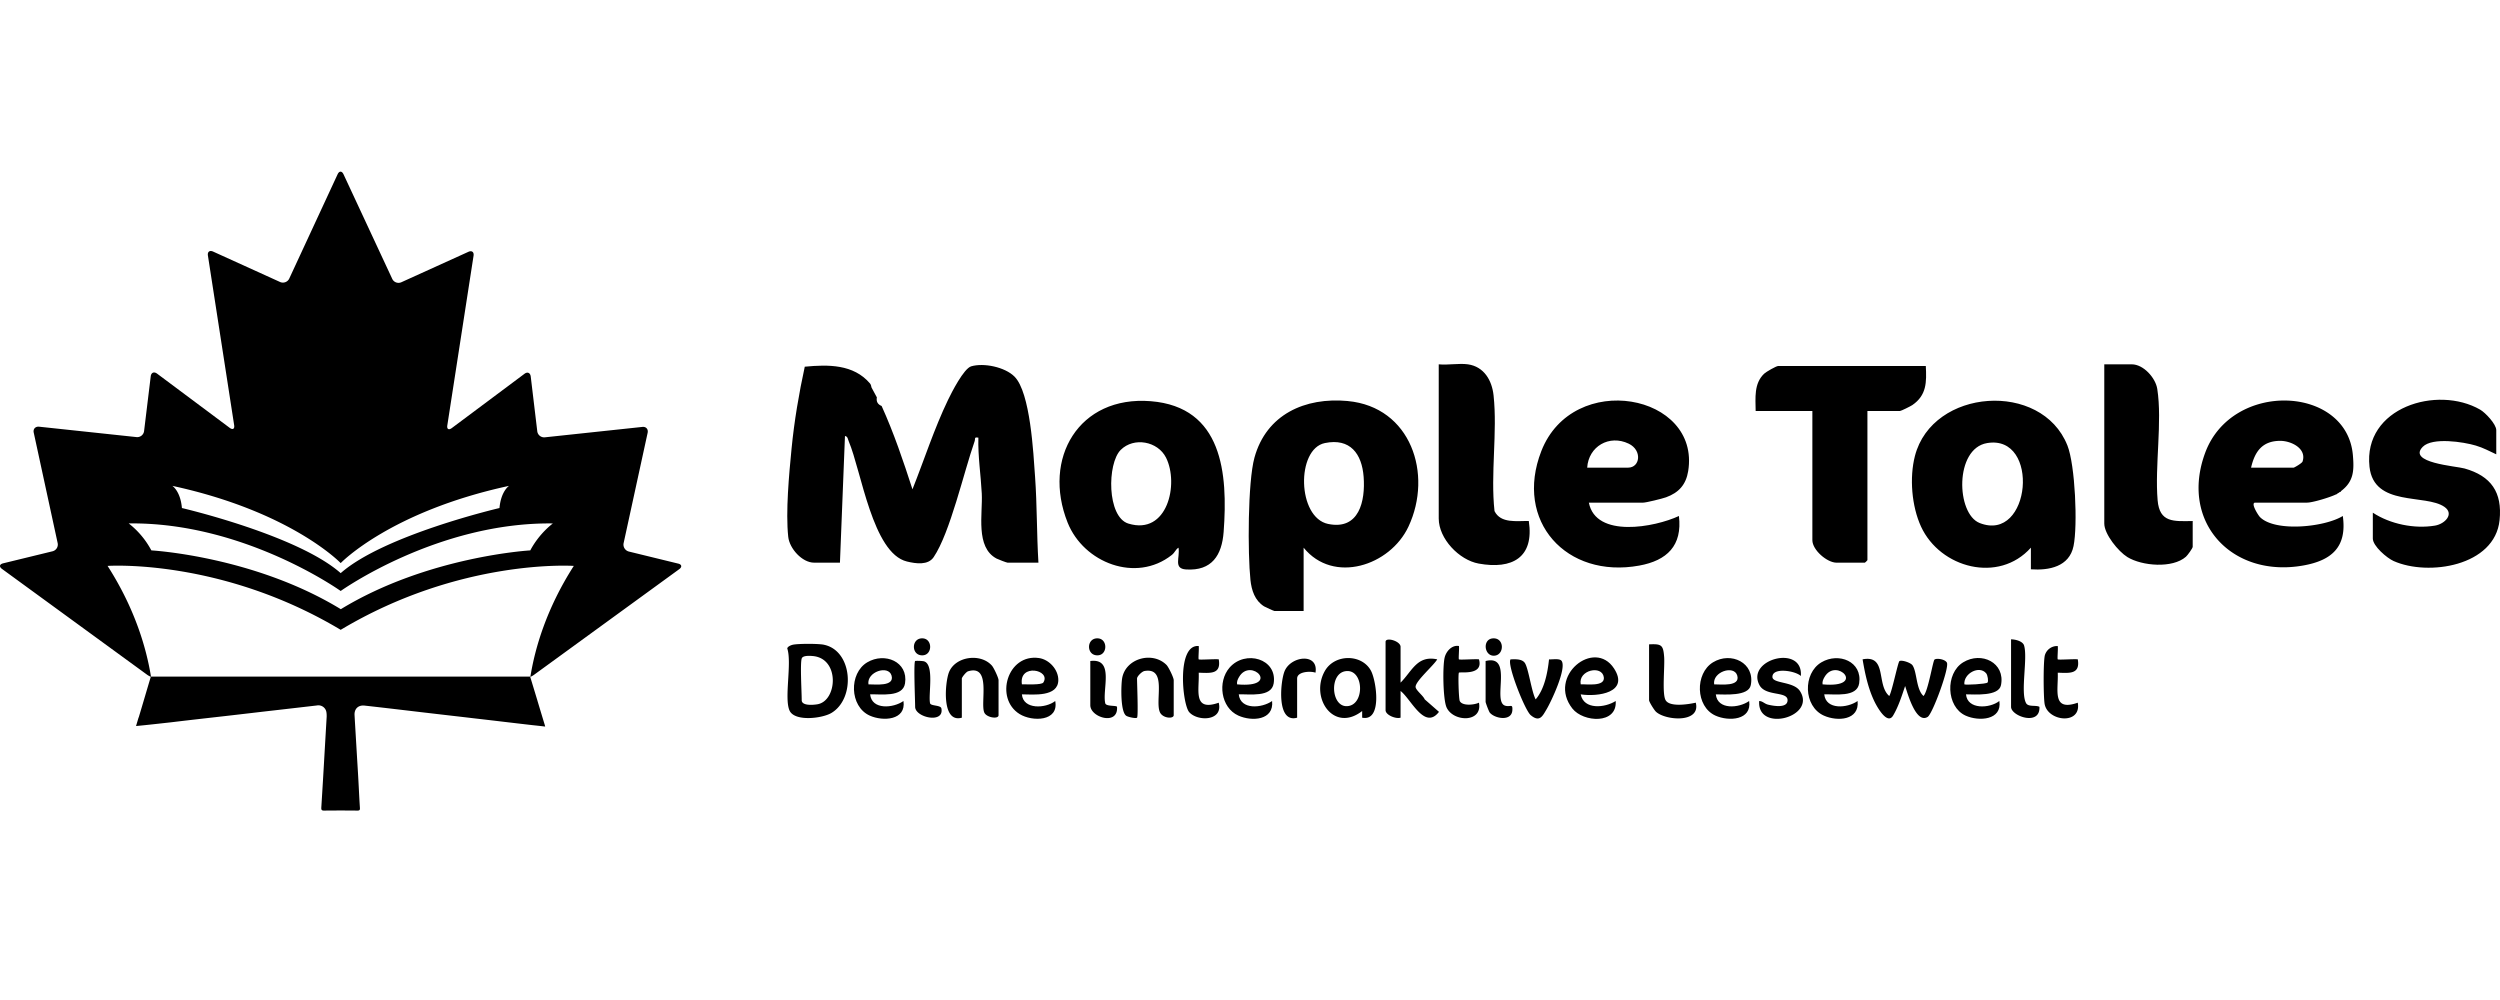 <svg xmlns="http://www.w3.org/2000/svg" width="140" height="56" fill="none"><g fill="#000" clip-path="url(#a)"><path fill-rule="evenodd" d="M38.038 31.873c.17-.124.143-.268-.066-.313l-2.757-.674a.401.401 0 0 1-.294-.463l1.346-6.182c.046-.209-.091-.36-.3-.333l-5.456.582a.388.388 0 0 1-.424-.34l-.366-3.065c-.026-.209-.183-.28-.353-.15l-4.07 3.039c-.17.123-.281.058-.249-.15l1.47-9.502c.033-.209-.098-.307-.287-.221l-3.757 1.705a.388.388 0 0 1-.51-.19l-2.73-5.86c-.092-.19-.236-.19-.327 0l-2.711 5.847a.392.392 0 0 1-.51.19l-3.756-1.706c-.19-.084-.32.014-.288.223l1.47 9.5c.033.21-.078.275-.248.15l-4.07-3.038c-.17-.124-.327-.059-.354.15l-.372 3.065a.387.387 0 0 1-.425.34l-5.455-.582c-.209-.02-.346.13-.3.333l1.339 6.181a.389.389 0 0 1-.294.465l-2.757.672c-.21.053-.235.19-.065.314l8.127 5.926c.056.041.128.08.206.114-.11.365-.221.74-.332 1.116-.117.396-.234.791-.35 1.175v-.02l-.008.026c-.044.148-.087.298-.137.458.04.007 1.346-.137 1.986-.209.98-.118 1.96-.228 2.947-.34.46-.052.92-.106 1.381-.16h.004c.46-.054.919-.108 1.379-.16l1.224-.141h.001l1.212-.14a.454.454 0 0 1 .529.392c.013.079.013.157.013.235l-.032.543-.086 1.483a471.795 471.795 0 0 1-.183 3.071c-.006.118.02.164.15.164a87.428 87.428 0 0 1 1.876 0c.111 0 .143-.033.137-.144-.026-.393-.046-.791-.066-1.183-.026-.516-.058-1.04-.09-1.555l-.073-1.232c-.024-.41-.049-.82-.072-1.232-.02-.352.21-.568.55-.535 1.023.114 2.04.235 3.064.356h.002l.082.01 1.487.173c.495.057.99.114 1.486.173.564.065 1.125.13 1.687.197h.002c.519.061 1.038.123 1.558.182l.146.016c.197.021.398.043.612.069l-.015-.061a422.747 422.747 0 0 1-.41-1.356v-.004c-.137-.454-.274-.906-.413-1.36l-.005-.016H8.455c-.255-1.582-.892-3.797-2.43-6.2 0 0 6.338-.438 13.054 3.58 6.71-4.018 13.054-3.58 13.054-3.58-1.543 2.41-2.179 4.63-2.433 6.214a.978.978 0 0 0 .21-.119l8.128-5.913Zm-9.532-4.665c-6.67 1.444-9.427 4.326-9.427 4.326s-2.757-2.882-9.428-4.326c0 0 .457.294.536 1.242 0 0 6.468 1.509 8.892 3.646 2.424-2.137 8.892-3.646 8.892-3.646.084-.948.535-1.242.535-1.242Zm-9.427 5.887s5.41-3.861 11.871-3.782h.013s-.751.535-1.267 1.509c0 0-5.743.326-10.61 3.293-4.875-2.974-10.61-3.293-10.61-3.293a4.725 4.725 0 0 0-1.268-1.51c6.455-.085 11.87 3.783 11.87 3.783Z" clip-rule="evenodd"/><path d="m48.81 21.709.294.544c-.042.233.046.393.267.482.682 1.505 1.22 3.095 1.727 4.667.661-1.662 1.216-3.396 1.993-5.01.2-.415.88-1.755 1.296-1.878.706-.207 1.89.041 2.423.574.892.89 1.06 4.296 1.154 5.615.114 1.595.09 3.209.188 4.806h-1.729c-.05 0-.526-.182-.613-.228-1.201-.633-.771-2.508-.831-3.65-.053-1.031-.219-2.08-.19-3.122-.26-.044-.158.054-.211.204-.6 1.704-1.368 5.117-2.293 6.487-.313.464-.99.367-1.495.245-1.926-.463-2.557-5.083-3.26-6.729-.05-.115-.05-.276-.212-.301l-.281 7.094h-1.448c-.669 0-1.378-.79-1.448-1.447-.15-1.397.046-3.513.187-4.947.148-1.524.415-3.096.739-4.58 1.306-.125 2.731-.146 3.654.94.076.089.065.2.089.234Zm59.035-1.213c.048.901.051 1.636-.754 2.188-.097.066-.632.332-.694.332h-1.821v8.354c0 .01-.13.14-.141.14h-1.588c-.528 0-1.354-.708-1.354-1.26v-7.234h-3.176c-.007-.732-.106-1.537.477-2.09.107-.103.678-.43.784-.43h8.267Zm25.033 8.214c.974.64 2.327.917 3.481.724.556-.093 1.095-.652.532-1.047-1.063-.744-3.954.014-4.199-2.245-.364-3.337 3.803-4.581 6.195-3.203.296.17.904.814.904 1.15v1.353c-.396-.182-.715-.362-1.144-.49-.691-.207-2.434-.475-2.97.067-.891.901 1.863 1.081 2.339 1.216 1.484.419 2.121 1.331 1.96 2.893-.265 2.577-3.994 3.154-5.933 2.29-.377-.168-1.165-.839-1.165-1.261v-1.448Zm-50.674-8.308c.904.13 1.345.899 1.436 1.74.223 2.052-.177 4.396.053 6.48.352.709 1.26.54 1.92.554.313 2.05-.934 2.725-2.807 2.384-1.096-.199-2.237-1.393-2.237-2.524v-8.634c.511.052 1.14-.07 1.635 0Zm40.587 8.774v1.447c0 .075-.284.47-.379.554-.75.664-2.463.52-3.277.019-.507-.312-1.295-1.28-1.295-1.88v-8.914h1.541c.652 0 1.329.756 1.426 1.376.288 1.841-.144 4.31.02 6.235.107 1.263.896 1.18 1.965 1.164l-.001-.001Zm8.313-1.68c-.107.081-.151.12-.28.187l-.281-.28.561.093Zm-55.627-5.039c-2.394-.223-4.561.748-5.228 3.172-.377 1.37-.38 5.364-.224 6.848.062.582.248 1.156.763 1.478.072.045.548.26.58.26h1.635V30.67c1.67 2.058 4.844 1.012 5.871-1.18 1.381-2.944.134-6.703-3.397-7.031v-.001Zm-1.098 6.885c-1.743-.358-1.797-4.2-.187-4.531 1.42-.293 2.075.602 2.172 1.893.102 1.355-.251 2.994-1.985 2.637Zm-9.935-6.875c-4.03-.324-6.09 3.207-4.656 6.8.9 2.255 3.835 3.39 5.829 1.814.187-.148.216-.316.38-.412.093.555-.301 1.174.42 1.22 1.451.094 2.01-.8 2.107-2.103.244-3.274-.06-6.995-4.079-7.319Zm-1.254 6.854c-1.208-.372-1.194-3.367-.43-4.127.737-.734 2.076-.486 2.538.434.735 1.467.08 4.366-2.108 3.692v.001Zm52.583-4.38c-1.439-3.627-7.555-3.207-8.537.593-.313 1.212-.183 2.815.342 3.955 1.074 2.329 4.356 3.195 6.152 1.18v1.213c1.02.07 2.15-.146 2.388-1.302.238-1.153.095-4.534-.344-5.64l-.001.001Zm-4.912 4.348c-1.318-.518-1.413-4.17.416-4.477 2.99-.502 2.459 5.608-.416 4.477Zm-24.545-4.032c-1.534 3.928 1.404 7.163 5.485 6.415 1.55-.283 2.42-1.114 2.219-2.777-1.344.63-4.652 1.259-5.044-.747h3.036c.174 0 1.077-.224 1.287-.3.719-.261 1.117-.71 1.24-1.468.696-4.324-6.449-5.667-8.223-1.123Zm4.855.931h-2.288c.075-1.189 1.236-1.868 2.325-1.343.767.37.643 1.343-.037 1.343Z"/><path d="M131.104 27.495c.708-.537.732-1.15.657-2.01-.338-3.904-6.762-4.193-8.268-.136-1.445 3.892 1.498 7.028 5.484 6.32 1.607-.285 2.464-1.043 2.22-2.774-1.006.626-3.79.915-4.638.062-.099-.1-.549-.809-.265-.809h2.896c.322 0 1.322-.306 1.635-.466.079-.043.048-.1-.015-.152.118.034.241.042.295-.035h-.001Zm-2.162-1.648c-.031.092-.46.342-.5.342h-2.382c.208-.905.628-1.5 1.635-1.501.613 0 1.494.43 1.247 1.159Zm-23.143 13.129c.155-.253.486-1.894.569-1.952.118-.084.629.082.732.233.256.375.198 1.345.615 1.718.254-.24.53-1.982.619-2.04.144-.093.6-.012.693.175.143.288-.803 2.866-1.078 3.037-.658.408-1.13-1.34-1.262-1.731-.188.557-.371 1.147-.674 1.657-.331.557-.915-.523-1.041-.783-.357-.737-.532-1.563-.667-2.367 1.39-.265.756 1.428 1.493 2.053h.001ZM78.43 38.23c.652-.652.93-1.547 2.055-1.306-.192.337-1.221 1.22-1.212 1.541.006.185.43.493.511.699l.799.7c-.807 1.05-1.57-.728-2.151-1.169v1.494c-.256.087-.84-.145-.84-.42v-3.827c0-.282.84-.046.84.28v2.008h-.001Zm-24.566 1.96c-1.158.33-.941-1.99-.722-2.542.356-.897 1.775-1.085 2.405-.373.107.12.372.685.372.815v1.96c0 .24-.662.138-.794-.139-.25-.522.416-2.727-.916-2.317-.107.034-.346.335-.346.404v2.193l.001-.001Zm9.808 0c-.06.058-.48-.03-.597-.103-.338-.212-.3-1.69-.238-2.084.178-1.135 1.7-1.553 2.485-.768.121.122.406.713.406.855v1.96c0 .219-.613.184-.772-.163-.294-.64.418-2.524-.858-2.312-.155.025-.424.304-.424.421 0 .305.077 2.117 0 2.193l-.002.001Zm37.176-2.333c-.3-.296-1.594-.5-1.592.048 0 .389 1.185.242 1.542.795.942 1.46-2.412 2.348-2.283.557.195.004.291.153.496.203.296.073 1.093.22 1.093-.25 0-.518-1.236-.194-1.578-.851-.758-1.454 2.464-2.29 2.322-.502Zm-14.85 1.307c.488-.565.67-1.494.747-2.239.18.013.598-.068.705.086.293.419-.579 2.27-.845 2.715-.216.36-.38.748-.886.322-.333-.28-1.357-2.894-1.124-3.124.252-.007.623-.034.79.192.207.28.381 1.631.613 2.049v-.001ZM81.7 36.176c.026.138-.034.713 0 .748.04.04.945-.03 1.122 0 .268.927-1.058.681-1.122.746-.056.056-.011 1.468.047 1.587.142.292.817.22 1.074.093.216 1.129-1.431 1.095-1.811.27-.205-.445-.228-2.303-.11-2.796.084-.353.41-.718.8-.647v-.001Zm-14.572.002c.025.137-.034.713 0 .746.04.04.945-.03 1.122 0 .144.85-.474.768-1.122.747.043.961-.35 2.195 1.12 1.681.262 1.03-1.172 1.065-1.65.531-.388-.434-.718-3.815.53-3.705Zm25.22-.094c.695-.033.793.033.844.696.043.548-.128 2.08.085 2.435.235.394 1.273.228 1.686.135.294 1.158-1.705 1.004-2.232.504-.098-.093-.383-.548-.383-.644v-3.127Zm22.886.093c.026.137-.033.713 0 .747.04.04.945-.03 1.122 0 .145.849-.474.767-1.122.747.043.96-.35 2.195 1.121 1.68.225 1.266-1.717 1.063-1.861.04-.062-.435-.074-2.286.014-2.68a.714.714 0 0 1 .727-.532l-.001-.002Zm-2.615-.374c.231 0 .656.1.729.344.215.711-.215 2.623.111 3.226.125.232.555.1.749.21.058 1.092-1.589.531-1.589 0v-3.781ZM72.64 40.19c-1.177.336-.936-2.059-.7-2.613.36-.852 1.912-1.027 1.727.093-.285-.103-1.028-.064-1.028.327v2.194Zm-11.583-3.173c1.366-.176.659 1.603.837 2.365.044.194.65.108.659.204.08 1.066-1.496.597-1.496-.094v-2.475Zm22.138 0c1.572-.392.35 2.274 1.094 2.501.296.09.427-.138.403.255-.04.645-.99.467-1.263.135-.052-.063-.235-.552-.235-.604v-2.287Zm-31.946 0c.02-.02.408-.009.495.018.597.177.23 1.875.34 2.347.039.163.596.094.634.29.171.873-1.47.508-1.47-.09 0-.349-.092-2.476 0-2.566Zm32.365-1.269c.642-.031.637.92.08.97-.588.05-.698-.94-.08-.97Zm-22.136 0c.558.027.558.924 0 .95-.656.032-.656-.982 0-.95Zm-9.807 0c.557.027.557.924 0 .95-.656.032-.656-.982 0-.95Zm-5.535.356c-.317-.064-1.416-.065-1.732 0-.097.02-.3.1-.317.208.272.826-.186 2.803.13 3.484.29.624 1.816.438 2.333.135 1.376-.807 1.21-3.496-.414-3.826Zm-.357 3.335c-.24.041-.883.097-.883-.228 0-.465-.094-2.03 0-2.334.056-.178.444-.153.607-.14 1.54.12 1.392 2.51.276 2.702Zm31.008-1.853c-.494-.971-2.047-.989-2.6-.003-.838 1.492.502 3.473 2.094 2.234v.373c1.133.229.798-2.028.505-2.604Zm-1.394 1.959c-.846-.012-.952-1.793-.07-1.954 1.076-.196 1.14 1.968.07 1.954Z"/><path d="M104.113 38.27c.191-1.22-1.139-1.758-2.115-1.18-1.048.622-1.01 2.465.137 2.983.76.343 2.005.265 1.89-.816-.568.402-1.776.51-1.867-.373.59-.024 1.831.184 1.955-.614Zm-2.049.054c-.023-.157.031-.275.107-.407.66-1.15 2.403.633-.107.407Zm-30.738-.052c.218-1.39-1.595-1.897-2.472-.884-.682.788-.494 2.24.494 2.685.76.343 2.005.266 1.89-.816-.568.402-1.776.51-1.867-.373.59-.024 1.83.184 1.955-.613Zm-2.049.052c-.023-.157.031-.275.107-.407.66-1.15 2.403.633-.107.407Zm-18.595-.054c.19-1.22-1.14-1.758-2.115-1.18-1.035.615-.996 2.471.137 2.983.747.337 2.051.262 1.89-.816-.568.402-1.776.51-1.867-.373.59-.024 1.83.184 1.955-.614Zm-2.049.054c-.108-.704 1.118-1.1 1.294-.495.185.638-.93.49-1.294.495Zm49.411.045c.247-1.25-1.105-1.899-2.118-1.278-1.016.623-.983 2.475.138 2.982.746.338 2.05.263 1.889-.816-.568.402-1.775.51-1.867-.373.49 0 1.833.123 1.958-.516Zm-2.051-.045c-.109-.704 1.118-1.1 1.293-.494.185.637-.929.49-1.293.494Zm-7.473.56c.956.148 2.74-.098 1.867-1.448-1.1-1.7-3.757.426-2.335 2.24.613.782 2.52.9 2.427-.42-.603.385-1.785.507-1.96-.373v.001Zm1.294-.959c.076.544-.968.38-1.294.397-.152-.8 1.197-1.097 1.294-.397Zm-32.587.959c.638.005 2.026.158 2.039-.793.008-.59-.51-1.16-1.084-1.241-1.772-.253-2.499 2.263-1.082 3.138.706.436 2.205.42 1.993-.731-.54.423-1.794.49-1.867-.373Zm1.202-.666c-.096.154-.983.097-1.202.105-.18-1.192 1.649-.817 1.202-.105Zm53.627.15c.248-1.255-1.092-1.906-2.118-1.278-1.014.62-.955 2.49.135 2.984.743.337 2.056.258 1.891-.818-.54.424-1.794.491-1.867-.373.491 0 1.834.123 1.959-.516v.001Zm-2.052-.045c-.052-.605.837-1.085 1.224-.615.082.1.136.441.074.514-.073.086-1.247.146-1.298.101Z"/></g><defs><clipPath id="a"><path fill="#fff" d="M0 0h140v56H0z"/></clipPath></defs></svg>